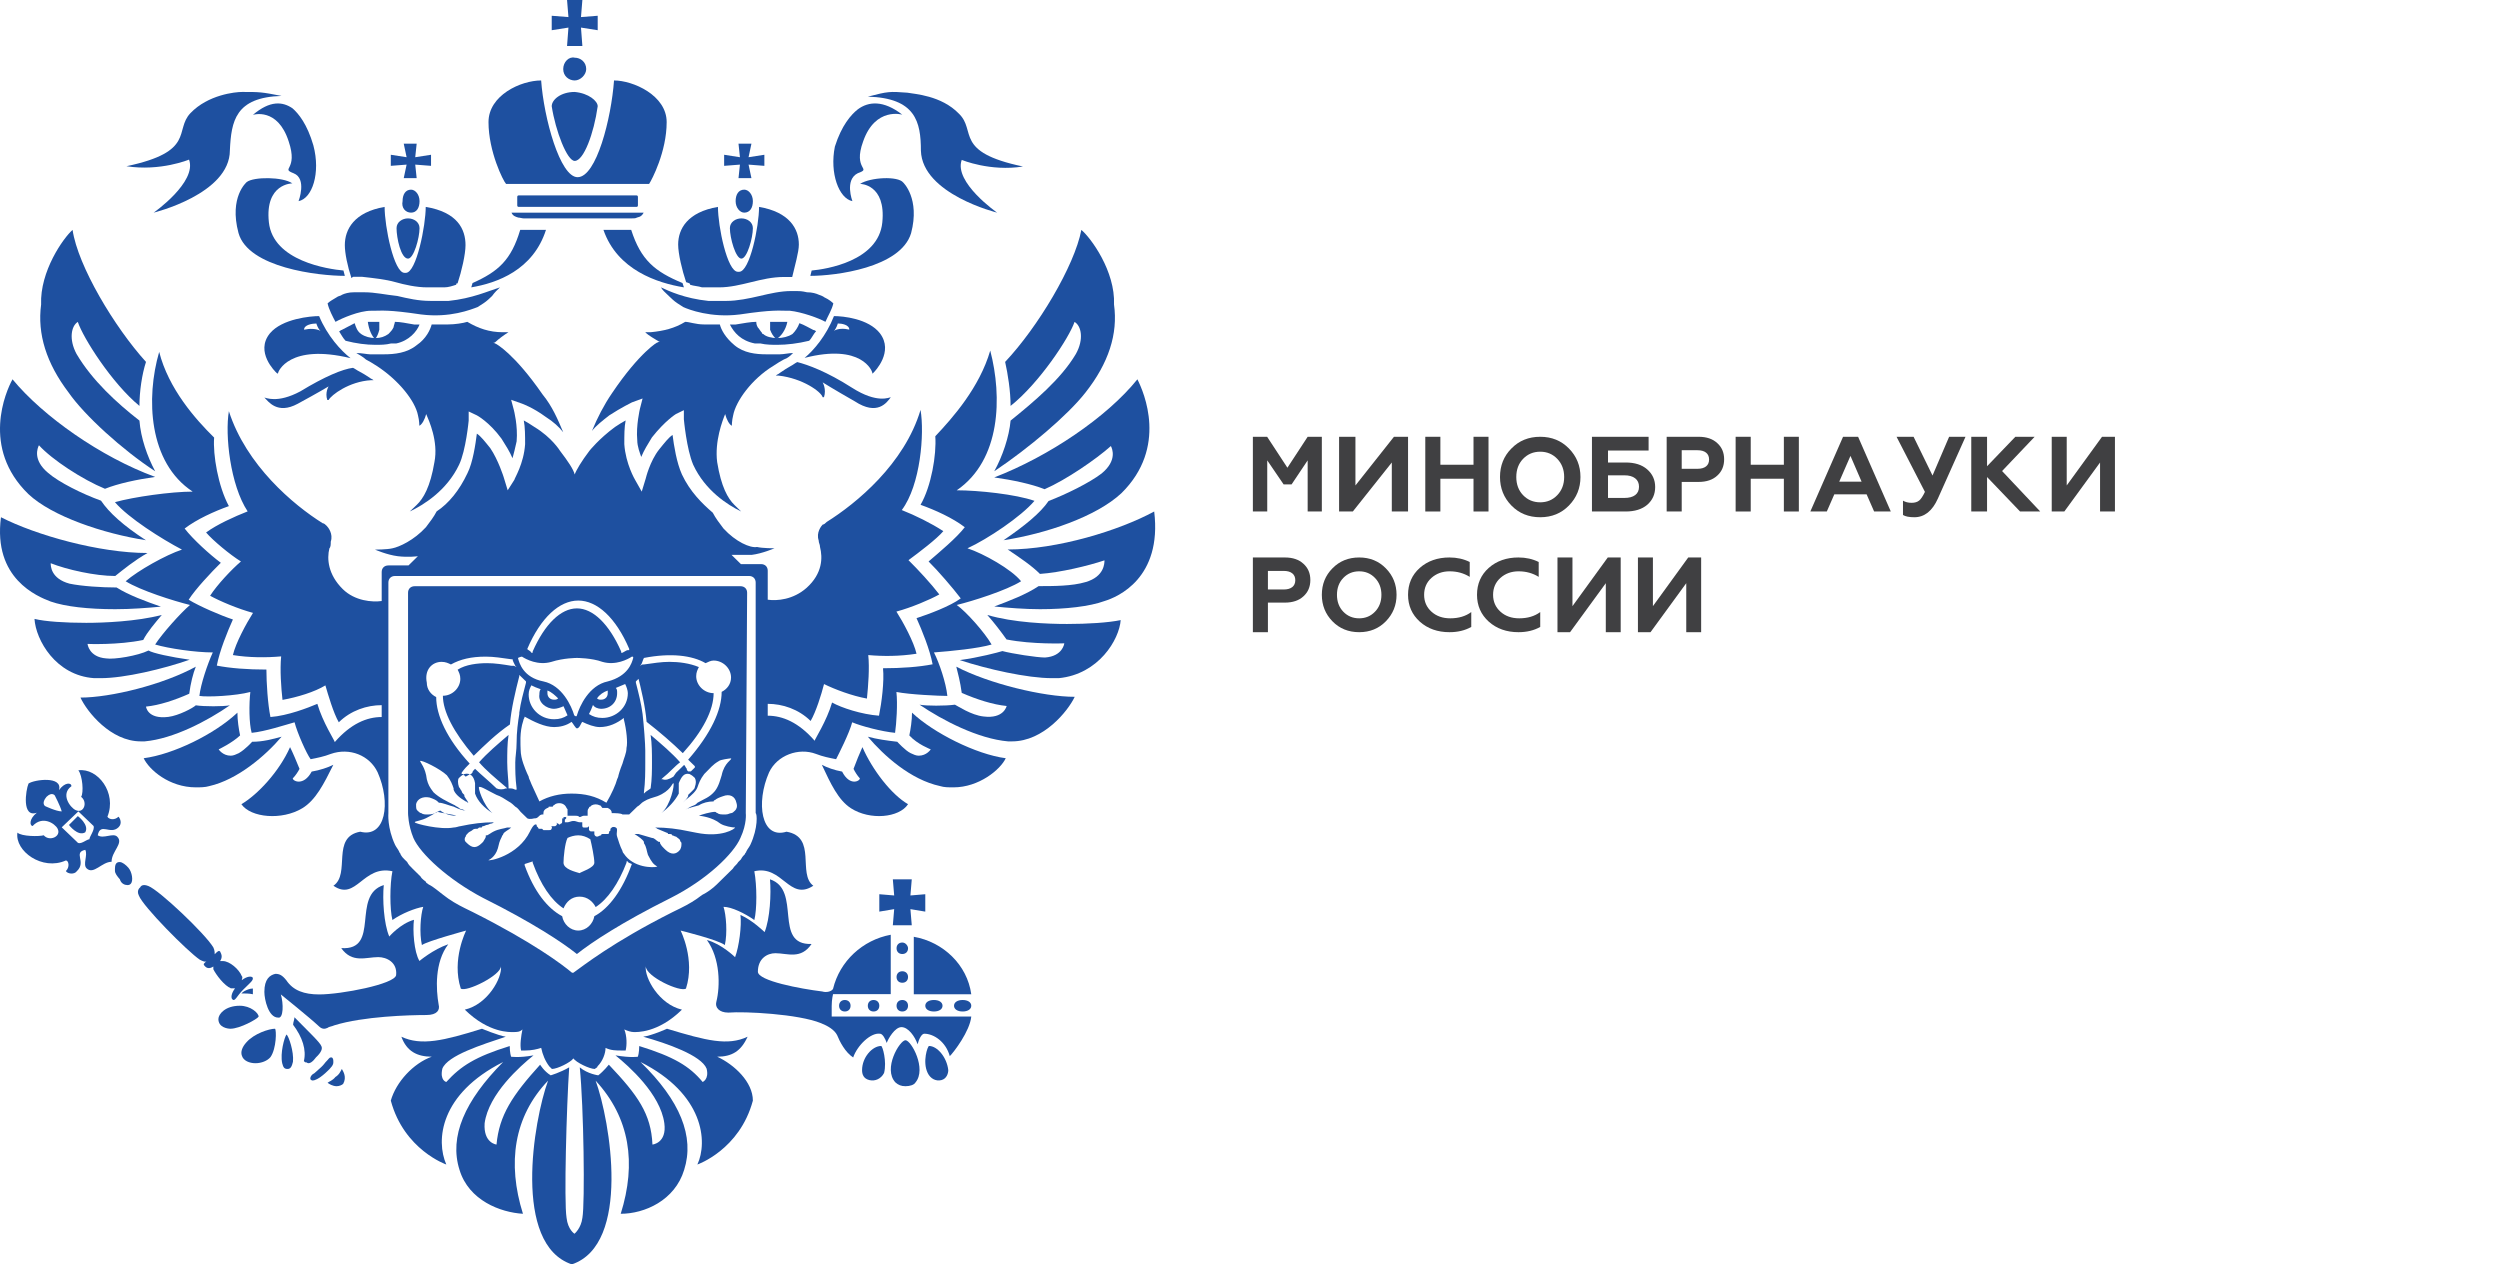 <?xml version="1.0" encoding="UTF-8"?> <svg xmlns="http://www.w3.org/2000/svg" width="435" height="220" viewBox="0 0 435 220" fill="none"><path d="M157 164C156.4 164 156 164.4 156 165C156 165.6 156.4 166 157 166C157.6 166 158 165.6 158 165C158 164.6 157.6 164 157 164Z" fill="#1E50A0"></path><path d="M161 175C161 175.6 161.6 176 162.5 176C163.4 176 164 175.6 164 175C164 174.4 163.4 174 162.5 174C161.6 174 161 174.4 161 175Z" fill="#1E50A0"></path><path d="M157 174C156.4 174 156 174.4 156 175C156 175.6 156.4 176 157 176C157.6 176 158 175.6 158 175C158 174.4 157.6 174 157 174Z" fill="#1E50A0"></path><path d="M166 175C166 175.6 166.6 176 167.5 176C168.4 176 169 175.6 169 175C169 174.4 168.4 174 167.5 174C166.6 174 166 174.4 166 175Z" fill="#1E50A0"></path><path d="M155.353 153L155.588 155.811L153 155.595V158.622L155.588 158.189L155.353 161H158.647L158.412 158.189L161 158.622V155.595L158.412 155.811L158.647 153H155.353Z" fill="#1E50A0"></path><path d="M159 163V173H169C168.302 167.889 164.116 163.889 159 163Z" fill="#1E50A0"></path><path d="M157 169C156.4 169 156 169.4 156 170C156 170.6 156.4 171 157 171C157.6 171 158 170.6 158 170C158 169.4 157.6 169 157 169Z" fill="#1E50A0"></path><path d="M161.655 182C161.417 182 160.461 184.721 161.417 186.7C161.894 187.69 162.85 188.184 163.805 187.937C164.761 187.69 165 186.7 165 186.205C164.761 183.979 163.089 182 161.655 182Z" fill="#1E50A0"></path><path d="M153.318 182C151.786 182 150 183.979 150 186.205C150 186.947 150.255 187.69 151.276 187.937C152.297 188.184 153.318 187.69 153.828 186.7C154.339 184.721 153.573 182 153.318 182Z" fill="#1E50A0"></path><path d="M157.553 181C156.559 181 153.576 185.973 155.813 188.351C156.31 188.784 156.807 189 157.553 189C158.299 189 159.044 188.784 159.293 188.351C161.282 185.973 158.547 181 157.553 181Z" fill="#1E50A0"></path><path d="M144.716 175.044C144.716 173.896 144.949 172.978 144.949 172.978H154.99V162.645C150.086 163.563 146.117 167.237 144.949 172.059C144.716 172.518 143.782 172.748 143.082 172.518C139.345 172.059 131.873 170.682 131.873 169.074C131.873 166.778 133.508 165.859 134.909 165.859C137.01 165.859 139.345 167.007 141.213 164.252C134.442 164.482 139.579 154.837 133.975 153C134.208 155.526 133.975 159.889 133.041 162.185C133.041 162.185 130.939 160.119 128.838 159.2C129.071 161.037 128.604 164.711 127.904 166.548C127.904 166.548 125.569 164.252 123 163.563C125.335 166.778 125.335 171.6 124.635 174.355C124.401 175.274 125.102 176.193 126.736 176.193C129.538 175.963 138.878 176.422 142.848 178.03C144.015 178.489 145.183 179.178 145.65 180.096C146.117 181.244 147.051 183.081 148.452 184C149.152 181.933 151.487 179.637 153.122 179.867C153.589 179.867 154.056 180.785 154.29 181.474C154.523 180.785 155.69 178.719 156.858 178.719C158.026 178.719 159.193 180.326 159.66 181.704C159.894 180.785 160.361 179.867 160.827 179.867C162.462 179.867 164.564 181.244 165.264 183.77C165.965 183.081 168.767 179.408 169 176.882H144.716C144.716 177.111 144.716 176.193 144.716 175.044Z" fill="#1E50A0"></path><path d="M151 175C151 175.6 151.4 176 152 176C152.6 176 153 175.6 153 175C153 174.4 152.6 174 152 174C151.4 174 151 174.4 151 175Z" fill="#1E50A0"></path><path d="M146 175C146 175.6 146.4 176 147 176C147.6 176 148 175.6 148 175C148 174.4 147.6 174 147 174C146.4 174 146 174.4 146 175Z" fill="#1E50A0"></path><path d="M49.851 180C49.477 180.5 48.727 183.25 49.102 185C49.29 185.75 49.477 186 50.039 186C50.601 186 50.788 185.5 50.975 184.75C51.163 183 50.226 180.25 49.851 180Z" fill="#1E50A0"></path><path d="M58.354 187.4C57.902 188 57.226 188.2 57 188.4C57.226 188.6 57.902 189 58.579 189C59.03 189 59.481 188.8 59.707 188.6C60.384 187.4 59.707 186.4 59.481 186C59.256 186.4 59.03 187 58.354 187.4Z" fill="#1E50A0"></path><path d="M54.979 183.985C55.916 183.112 56.15 182.457 55.916 182.021C55.682 181.366 53.575 179.401 51.234 177C51.234 177.437 51 177.873 51 178.31C52.638 180.493 53.341 182.675 52.873 184.64C53.106 184.859 53.106 184.859 53.341 184.859C53.809 185.295 54.511 184.64 54.979 183.985Z" fill="#1E50A0"></path><path d="M58 184.842C58 184.421 58 184.211 57.765 184H57.529C57.294 184 57.059 184.421 56.824 184.632C56.588 184.842 56.353 185.263 55.883 185.684C55.412 186.105 55.176 186.316 54.706 186.737C54.235 186.947 54 187.368 54 187.579C54 187.579 54 187.579 54 187.789C54.235 188 54.235 188 54.471 188C54.706 188 55.412 187.789 56.588 186.737C57.765 185.684 58 185.263 58 184.842Z" fill="#1E50A0"></path><path d="M42.571 172.428C42.571 172.428 42.286 172.571 42 172.857C42.571 172.857 43.429 172.857 44 173C44 172.714 44 172.286 44 172C43.429 172 42.857 172.286 42.571 172.428Z" fill="#1E50A0"></path><path d="M48.865 173.031C48.865 173.031 53.881 177.062 55.552 178.629C56.03 179.077 56.508 179.077 56.985 178.853C57.224 178.629 57.701 178.629 58.179 178.405C63.194 176.838 71.314 176.614 74.179 176.614C76.09 176.614 76.567 175.718 76.328 174.823C75.851 172.136 75.612 167.434 78 164.299C75.373 165.195 72.985 167.21 72.985 167.21C72.03 165.643 71.791 161.836 72.03 160.045C69.642 160.717 67.731 162.956 67.731 162.956C66.776 160.717 66.537 156.463 66.776 154C61.045 155.791 66.298 165.419 59.373 164.971C61.284 167.658 63.672 166.538 65.821 166.538C67.254 166.538 69.164 167.434 68.925 169.673C68.687 171.24 59.373 173.031 55.552 173.031C52.925 173.031 51.015 172.36 49.821 170.569C49.104 169.673 48.627 169.449 47.91 169.449C46.955 169.673 46 170.345 46 172.584C46 173.927 46.716 177.062 48.388 177.062C49.343 177.285 49.343 174.599 48.865 173.031Z" fill="#1E50A0"></path><path d="M40.185 171.975C40.42 171.975 40.656 171.975 40.892 171.975C40.185 172.925 40.185 173.638 40.42 173.875C40.892 174.35 41.127 173.4 42.305 172.213C43.484 171.025 44.191 170.55 43.955 170.075C43.719 169.838 43.012 169.838 42.07 170.55C42.07 170.313 42.305 170.075 42.07 169.838C41.599 168.65 39.949 167.225 38.771 167.225C38.535 167.225 38.535 167.225 38.3 167.225C38.771 166.513 38.535 166.038 38.3 165.563C38.064 165.325 37.828 165.563 37.357 166.038C37.357 165.8 37.357 165.325 37.121 164.85C35.708 162.475 27.696 154.876 25.811 154.163C24.633 153.688 24.398 154.401 24.398 154.401C24.398 154.401 23.691 154.876 24.162 155.826C24.869 157.726 32.645 165.563 34.765 166.988C35.237 167.225 35.708 167.463 35.943 167.225C35.472 167.7 35.237 167.7 35.708 168.175C35.943 168.413 36.414 168.65 37.121 168.175C37.121 168.413 37.121 168.413 37.121 168.65C37.593 169.6 39.006 171.5 40.185 171.975Z" fill="#1E50A0"></path><path d="M45 176.895C45 176.263 43.6 175 41.733 175C39.167 175 38 176.474 38 177.316C38 178.789 39.633 179 40.1 179C41.733 179 44.767 177.316 45 176.895Z" fill="#1E50A0"></path><path d="M42.883 181.357C42.098 182.214 41.837 183.071 42.098 183.714C42.36 184.571 43.406 185 44.453 185C45.5 185 46.547 184.571 47.07 183.928C48.116 182.429 48.116 179.214 47.855 179C46.808 179 44.191 179.857 42.883 181.357Z" fill="#1E50A0"></path><path d="M20.377 145.566C19.655 144.874 17.968 146.028 17.005 145.336C17.487 143.029 19.173 145.336 20.618 143.952C21.341 143.26 20.859 142.337 20.618 142.106C19.896 142.798 18.932 142.568 18.691 142.106C20.377 137.955 17.005 133.572 13.633 134.034C14.355 134.956 14.596 137.955 14.114 138.647C15.319 139.569 14.596 141.645 13.151 140.953C12.187 140.492 10.501 138.185 12.428 136.801C12.428 136.11 11.224 136.11 10.26 137.493C10.983 134.956 5.924 135.648 4.961 136.34C4.479 137.493 3.756 142.337 6.406 141.415C4.961 142.568 5.201 143.721 5.683 143.721C7.369 141.876 9.537 143.26 10.019 144.182C10.742 145.566 8.574 146.489 7.61 145.336C6.888 145.566 3.756 145.566 3.033 144.874C2.552 148.103 7.369 151.563 11.464 149.718C11.946 149.718 12.187 150.871 11.464 151.563C11.706 152.025 12.91 152.255 13.392 151.563C15.078 149.949 12.669 148.334 14.837 147.873C15.319 148.795 14.355 150.41 15.078 151.102C16.282 152.255 17.728 149.949 19.414 149.949C19.414 148.103 21.582 146.72 20.377 145.566ZM7.851 140.261C7.851 140.261 7.129 139.8 8.092 138.647C9.056 137.724 9.537 138.416 9.537 138.416C9.537 138.416 10.501 140.261 10.742 141.184C9.778 141.184 7.851 140.261 7.851 140.261ZM15.56 146.028C15.078 146.028 13.873 147.181 13.392 146.489L10.742 143.952L13.633 141.184L16.282 143.721C16.523 144.413 15.56 145.566 15.56 146.028Z" fill="#1E50A0"></path><path d="M20.855 150C20.641 150 20.427 150 20.214 150.25C20 150.5 20 151 20 151.5C20 152 20.427 152.5 20.855 153C21.068 153.75 21.709 154 22.137 154C22.35 154 22.564 154 22.778 153.75C23.205 153.25 22.991 151.75 22.35 151C21.923 150.5 21.282 150 20.855 150Z" fill="#1E50A0"></path><path d="M13.542 142L12 143.542C12 143.542 13.542 145.598 14.827 144.827C15.598 143.542 13.542 142 13.542 142Z" fill="#1E50A0"></path><path d="M149.618 135.439C149.618 135.912 147.853 136.857 146.529 134.256C145.206 134.02 143.882 133.547 143 133.074C144.544 136.384 145.868 139.222 148.073 140.641C151.382 142.769 156.456 142.296 158 139.931C155.132 138.276 151.824 134.02 150.059 130C149.618 130.946 148.956 132.601 148.515 133.783C148.735 134.256 149.176 134.966 149.618 135.439Z" fill="#1E50A0"></path><path d="M181.763 85.122C185.453 83.528 190.757 79.886 193.294 77.61C193.524 78.065 194.447 80.114 191.679 82.39C189.604 83.984 185.453 86.033 182.455 87.171C181.071 89.22 178.304 91.496 174.614 94C181.994 92.862 190.757 89.902 195.138 85.805C203.21 77.838 199.059 68.276 197.906 66C192.602 72.602 182.455 79.431 173 83.073C176.228 83.528 179.457 84.211 181.763 85.122Z" fill="#1E50A0"></path><path d="M175.842 70.63C180.815 66.685 186.025 58.796 186.972 56.011C188.156 56.707 188.63 59.028 187.209 61.58C184.604 65.989 179.868 69.934 175.842 73.182C175.605 75.967 174.421 79.448 173 82C178.92 78.055 185.788 72.254 188.867 68.309C192.893 63.205 194.551 58.1 193.84 52.995C194.077 47.194 189.814 41.392 188.156 40C186.972 46.265 180.578 56.939 174.894 62.972C175.368 65.061 175.842 68.077 175.842 70.63Z" fill="#1E50A0"></path><path d="M171.786 107C172.983 108.347 174.179 109.918 175.137 111.265C179.684 112.163 185.188 111.939 185.188 111.939C185.188 111.939 184.949 114.184 181.838 114.408C180.401 114.408 176.094 113.735 174.418 113.286C173.701 113.51 170.35 114.408 167 114.857C171.786 116.429 178.726 118 183.034 118C183.513 118 183.752 118 184.231 118C191.171 117.326 194.761 111.265 195 107.898C192.846 108.347 189.256 108.572 185.666 108.572C182.316 108.572 176.333 108.347 171.786 107Z" fill="#1E50A0"></path><path d="M200.831 89C194.75 92.305 183.992 95.611 175.339 95.611C177.443 97.028 179.548 98.444 180.951 99.861C184.459 99.625 189.371 98.444 192.178 97.5C192.178 97.972 192.178 100.333 188.903 101.278C186.564 101.986 183.29 101.986 180.718 101.986C178.613 103.403 175.573 104.583 173 105.528C175.339 105.764 178.379 106 180.951 106C185.395 106 189.605 105.528 192.178 104.583C194.516 103.875 202.234 100.569 200.831 89Z" fill="#1E50A0"></path><path d="M167.342 120.561C169.947 121.702 172.79 122.614 175.158 122.842C175.158 122.842 174.684 125.123 171.132 124.667C169 124.439 166.631 122.842 166.158 122.614C164.5 122.842 161.184 122.842 160 122.614C164.026 125.351 170.184 128.544 175.395 129C175.631 129 175.868 129 176.105 129C181.553 129 185.816 123.754 187 121.246C181.553 121.246 172.079 118.965 166.395 116C166.631 116.912 167.105 118.737 167.342 120.561Z" fill="#1E50A0"></path><path d="M158.223 127.966C159.621 129.509 161.951 130.39 161.951 130.39C161.951 130.39 161.252 131.491 159.854 131.491C159.388 131.491 158.922 131.271 158.456 131.051C157.524 130.61 156.126 129.068 156.126 129.068C154.262 128.847 152.631 128.627 151 128.186C153.796 131.491 158.456 135.678 163.583 136.78C164.281 137 164.981 137 165.912 137C170.34 137 174.068 133.915 175 131.932C169.874 131.271 162.417 127.526 158.689 124C158.689 125.322 158.456 126.864 158.223 127.966Z" fill="#1E50A0"></path><path d="M124.792 183.864C127.321 183.864 128.931 182.938 130.08 180.39C126.631 182.011 122.952 181.085 116.055 179C116.055 179 113.526 180.158 111.916 180.39C116.055 181.548 122.033 183.633 122.952 185.949C123.412 187.802 122.263 188.265 122.263 188.265C119.963 185.486 117.204 183.864 111.226 182.011C111.226 183.169 110.996 183.864 110.996 183.864C110.996 183.864 109.847 184.096 107.088 183.633C109.387 185.486 114.905 190.35 115.595 195.446C116.055 198.921 113.526 199.153 113.526 199.153C113.295 193.825 110.996 190.582 105.938 185.254C105.938 185.254 105.018 186.412 104.098 187.107C104.098 187.107 102.259 186.876 100.88 185.717C101.569 192.667 101.799 209.345 101.339 211.893C101.109 213.746 99.96 214.672 99.96 214.672C99.96 214.672 98.81 213.977 98.58 211.893C98.12 209.113 98.58 192.435 99.04 185.717C97.431 186.644 95.821 187.107 95.821 187.107C94.672 186.412 93.982 185.254 93.982 185.254C89.153 190.582 86.854 194.056 86.394 199.153C86.394 199.153 84.095 198.921 84.325 195.446C85.015 190.35 90.533 185.486 92.832 183.633C90.303 184.096 88.923 183.864 88.923 183.864C88.923 183.864 88.694 183.169 88.694 182.011C82.715 183.864 80.186 185.486 77.657 188.265C77.657 188.265 76.507 188.034 76.967 185.949C77.887 183.633 83.865 181.78 88.004 180.39C86.624 180.158 83.865 179 83.865 179C77.197 181.085 73.288 182.011 69.84 180.39C70.759 182.938 72.599 183.864 75.128 183.864C71.909 185.023 68.92 188.265 68 191.508C70.299 200.079 77.657 202.627 77.657 202.627C75.818 198.458 76.507 190.35 87.544 184.791C80.876 191.508 78.117 197.763 79.956 203.554C81.566 208.881 87.084 210.966 90.993 211.198C88.234 202.395 89.383 194.288 95.361 188.034C92.832 194.983 89.153 216.525 99.5 220C109.847 216.525 106.168 194.983 103.639 188.034C109.617 194.52 110.766 202.395 108.007 211.198C112.146 211.198 117.434 208.881 119.044 203.554C120.883 197.763 118.354 191.508 111.456 184.791C122.492 190.35 123.182 198.689 121.343 202.627C121.343 202.627 128.701 200.079 131 191.508C131 188.265 127.781 185.254 124.792 183.864Z" fill="#1E50A0"></path><path d="M52.588 140.641C54.941 139.222 56.353 136.384 58 133.074C57.059 133.547 55.647 134.02 54.235 134.256C52.823 136.857 50.941 135.912 50.941 135.439C51.412 134.966 51.882 134.256 52.118 133.783C51.647 132.601 50.941 130.946 50.471 130C48.588 134.256 44.824 138.276 42 139.931C43.647 142.296 49.059 142.769 52.588 140.641Z" fill="#1E50A0"></path><path d="M25.391 94C21.484 91.475 18.956 89.18 17.577 87.115C14.36 85.967 10.223 83.901 8.384 82.295C5.627 80 6.546 77.934 6.776 77.475C9.074 80 14.36 83.443 18.267 85.049C20.565 84.131 23.782 83.443 27 82.984C17.577 79.541 7.465 72.426 2.179 66C1.03 68.066 -3.337 77.934 4.937 85.967C9.074 89.869 18.037 92.852 25.391 94Z" fill="#1E50A0"></path><path d="M27 82C25.631 79.448 24.491 76.199 24.263 73.182C20.385 70.166 16.05 66.221 13.313 61.58C11.944 59.028 12.401 56.707 13.541 56.011C14.454 58.796 19.472 66.685 24.263 70.63C24.263 68.077 24.719 65.061 25.403 62.972C19.928 56.939 13.541 46.265 12.629 40C11.032 41.392 6.926 47.194 7.154 52.995C6.47 58.1 8.066 63.205 11.944 68.309C14.682 72.254 21.297 78.287 27 82Z" fill="#1E50A0"></path><path d="M24.923 111.354C25.615 109.979 27 108.375 28.154 107C23.769 108.146 18 108.375 15 108.375C11.308 108.375 7.846 108.146 6 107.688C6.231 111.354 9.692 117.542 16.385 118C16.846 118 17.077 118 17.538 118C21.692 118 28.385 116.396 33 114.792C29.769 114.334 26.538 113.646 25.846 113.188C24 114.104 19.846 114.792 18.462 114.562C15.461 114.333 15.231 112.042 15.231 112.042C15.231 112.042 20.538 112.271 24.923 111.354Z" fill="#1E50A0"></path><path d="M8.822 104.667C11.395 105.556 15.371 106 20.048 106C22.855 106 25.661 105.778 28 105.556C25.427 104.667 22.387 103.556 20.282 102.222C17.71 102.222 14.202 102 12.097 101.556C8.822 100.667 8.822 98.445 8.822 98C11.629 99.111 16.54 100.222 20.048 100.222C21.452 99.111 23.323 97.556 25.661 96.222C17.242 96.222 6.25 93.111 0.169 90C-1.234 100.667 6.484 103.778 8.822 104.667Z" fill="#1E50A0"></path><path d="M24.491 129C24.719 129 24.947 129 25.175 129C30.193 128.552 36.123 125.414 40 122.724C38.86 122.948 35.439 122.948 34.07 122.724C33.614 123.172 31.105 124.517 29.281 124.741C25.632 125.19 25.404 122.948 25.404 122.948C27.684 122.724 30.421 121.828 32.93 120.707C33.158 118.914 33.614 117.121 34.07 116C28.369 119.138 19.246 121.379 14 121.379C15.14 123.845 19.246 129 24.491 129Z" fill="#1E50A0"></path><path d="M34.087 137C34.786 137 35.718 137 36.417 136.78C41.311 135.678 46.204 131.491 49 128.186C47.369 128.627 45.738 129.068 43.874 129.068C43.874 129.068 42.709 130.39 41.544 131.051C41.078 131.271 40.612 131.491 40.146 131.491C38.748 131.491 38.048 130.39 38.048 130.39C38.048 130.39 40.378 129.288 41.777 127.966C41.544 126.864 41.311 125.322 41.311 124C37.349 127.746 30.126 131.271 25 131.932C25.932 133.915 29.427 137 34.087 137Z" fill="#1E50A0"></path><path d="M98 12.019C98 13.257 99 14 100 14C101 14 102 13.009 102 12.019C102 10.781 101 10.038 100 10.038C99 9.791 98 10.781 98 12.019Z" fill="#1E50A0"></path><path d="M98.667 8H101.333L101.091 4.8L104 5.257V2.743L101.091 2.971L101.333 0H98.667L98.909 2.971L96 2.743V5.257L98.909 4.8L98.667 8Z" fill="#1E50A0"></path><path d="M90.174 37.857C90.408 37.857 90.878 38 91.112 38H109.888C110.357 38 110.592 38 110.826 37.857C111.531 37.714 111.765 37.428 112 37H89C89.235 37.571 89.704 37.714 90.174 37.857Z" fill="#1E50A0"></path><path d="M110.764 36C111 36 111 35.75 111 35.75V34.25C111 34 110.764 34 110.764 34H90.236C90 34 90 34.25 90 34.25V35.75C90 36 90.236 36 90.236 36H110.764Z" fill="#1E50A0"></path><path d="M112.947 32C113.417 31.299 116 26.39 116 21.247C116 16.571 110.129 14 106.841 14C106.371 20.546 103.788 30.831 100.5 30.831C97.447 30.831 94.629 20.546 94.159 14C90.636 14 85 16.571 85 21.247C85 26.39 87.583 31.532 88.053 32H112.947Z" fill="#1E50A0"></path><path d="M100 28C101.556 28 103.333 23.245 104 18.491C104 17.585 102.444 16.226 100 16C97.556 16 96 17.358 96 18.491C96.667 22.792 98.667 28 100 28Z" fill="#1E50A0"></path><path d="M130 103.135C130 102.454 129.534 102 128.834 102H72.166C71.466 102 71 102.454 71 103.135V141.49C71 141.49 71 143.532 71.933 145.802C73.099 148.525 77.996 153.064 84.059 156.241C92.688 160.553 97.818 163.958 100.383 166C102.949 163.958 108.079 160.553 116.708 156.241C123.004 153.064 127.668 148.525 128.834 145.802C130 143.305 129.767 141.49 129.767 141.49L130 103.135ZM110.877 116.979V117.206C111.577 119.929 112.277 122.879 112.51 125.603C114.842 127.419 116.941 129.234 118.806 131.05C122.304 127.192 124.17 123.56 124.17 120.61C122.537 120.61 121.138 119.248 121.138 117.66C121.138 116.979 121.371 116.525 121.605 116.071C119.972 115.39 118.107 115.163 116.474 115.163C115.075 115.163 113.676 115.39 112.044 115.617H111.81L111.344 115.844L111.577 115.617C111.81 115.163 111.81 114.936 112.044 114.482C116.707 113.575 120.439 114.029 122.771 115.39C123.237 115.163 123.704 114.936 124.17 114.936C125.802 114.936 127.201 116.298 127.201 117.887C127.201 119.021 126.502 119.929 125.569 120.383C125.569 123.56 123.704 127.646 119.739 132.184C119.972 132.411 120.206 132.638 120.439 132.865C120.672 133.092 120.672 133.092 120.905 133.319V133.546C120.672 133.773 120.439 134 120.206 134.227H119.972C119.972 134.227 119.972 134.227 119.739 134.227C119.506 134 119.506 134 119.506 133.773C119.273 133.546 119.273 133.319 119.039 133.092C118.573 133.546 118.107 134 117.64 134.454L117.174 135.135C116.474 135.589 115.775 135.816 115.308 135.589H115.075L115.308 135.362C116.474 134.454 117.407 133.319 118.34 132.638C116.941 131.05 115.075 129.461 113.209 127.873C113.443 129.461 113.443 131.05 113.443 132.638C113.443 134 113.443 135.589 113.209 137.177C112.976 137.404 112.51 137.631 112.277 137.858L112.044 138.085V137.858C112.277 136.043 112.277 134.227 112.277 132.638C112.277 132.185 112.277 131.504 112.277 131.05V130.596C112.277 129.461 112.044 126.284 111.81 124.241C111.577 122.425 111.111 120.61 110.644 118.794V118.567C110.877 118.34 111.111 118.113 111.344 117.887L110.877 116.979ZM91.755 112.894C94.087 107.447 97.352 104.496 100.617 104.496C103.881 104.496 107.146 107.447 109.478 112.894V113.121H109.245C109.012 113.121 108.779 113.348 108.312 113.575H108.079V113.348C105.98 108.582 103.182 105.858 100.383 105.858C97.585 105.858 94.787 108.582 92.688 113.348V113.575H92.455C92.221 113.121 91.755 113.121 91.755 112.894ZM90.822 114.255C91.522 114.709 93.621 115.844 95.953 115.163C98.052 114.482 100.383 114.482 100.383 114.482C100.383 114.482 102.949 114.482 104.814 115.163C107.146 115.844 109.245 114.709 109.945 114.255C110.178 114.255 110.178 114.255 110.178 114.482C109.945 115.39 109.245 117.66 105.747 118.567C102.482 119.248 100.85 122.879 100.383 124.468C100.383 124.695 100.15 124.695 99.917 124.468C99.451 122.879 97.818 119.248 94.553 118.567C91.055 117.887 90.356 115.39 90.123 114.482C90.589 114.255 90.822 114.255 90.822 114.255ZM96.419 123.333C96.885 123.333 97.585 123.106 98.052 122.879C98.284 123.333 98.518 124.014 98.751 124.468C98.052 124.922 97.352 125.149 96.419 125.149C93.854 125.149 91.988 123.106 91.988 120.837C91.988 120.156 92.221 119.702 92.455 119.248C92.921 119.475 93.387 119.702 94.087 119.929C93.854 120.156 93.854 120.61 93.854 120.837C93.621 122.199 95.02 123.333 96.419 123.333ZM95.253 120.61C95.253 120.383 95.253 120.383 95.253 120.156C95.953 120.383 96.652 121.064 97.118 121.518C96.885 121.745 96.652 121.745 96.419 121.745C95.719 121.745 95.253 121.291 95.253 120.61ZM96.419 126.511C97.352 126.511 98.518 126.284 99.451 125.603C99.684 125.83 100.15 126.738 100.383 126.738C100.85 126.738 101.083 125.83 101.316 125.603C102.249 126.057 103.415 126.511 104.348 126.511C105.98 126.511 107.38 125.83 108.545 124.922C108.545 124.922 108.545 124.922 108.545 125.149C109.012 126.965 109.245 129.234 109.012 130.142C109.012 131.05 108.545 131.958 108.312 132.865C107.846 134 107.613 134.908 107.613 134.908C107.613 134.908 107.613 135.135 107.38 135.589C107.146 136.496 106.446 138.085 105.514 139.674C103.648 138.539 101.782 138.085 99.451 138.085C97.352 138.085 95.486 138.539 93.854 139.447C93.154 137.858 92.455 136.496 92.221 135.816C91.988 135.362 91.988 135.135 91.988 135.135C91.988 135.135 91.522 134.227 91.055 132.865C90.822 132.184 90.589 131.277 90.589 130.369C90.589 129.688 90.356 127.419 91.055 125.376C91.055 125.149 91.289 124.922 91.289 124.695C92.921 125.603 94.787 126.511 96.419 126.511ZM104.581 123.333C106.213 123.333 107.38 122.199 107.38 120.61C107.38 120.156 107.38 119.929 107.146 119.702C107.613 119.475 108.312 119.248 108.779 119.021C109.012 119.475 109.245 120.156 109.245 120.61C109.245 123.106 107.146 124.922 104.814 124.922C103.881 124.922 103.182 124.695 102.482 124.241C102.716 123.787 102.949 123.333 103.182 122.652C103.415 123.106 104.115 123.333 104.581 123.333ZM103.881 121.518C104.348 120.837 105.047 120.383 105.747 120.156C105.747 120.383 105.747 120.383 105.747 120.61C105.747 121.291 105.281 121.745 104.581 121.745C104.348 121.745 104.115 121.745 103.881 121.518ZM76.83 115.163C77.529 115.163 77.996 115.39 78.463 115.617C80.095 114.709 81.96 114.255 84.526 114.255C85.925 114.255 87.324 114.482 88.956 114.709H89.19C89.19 114.936 89.423 115.39 89.656 115.844L89.889 116.071L89.423 115.844C89.19 115.844 89.19 115.844 88.956 115.844C87.557 115.617 86.158 115.39 84.759 115.39C83.127 115.39 81.028 115.617 79.628 116.525C79.862 116.979 80.095 117.433 80.095 118.113C80.095 119.702 78.696 121.064 77.063 121.064C77.063 123.787 78.929 127.419 82.427 131.504C84.292 129.688 86.391 127.646 88.723 126.057C88.956 123.333 89.656 120.383 90.356 117.66V117.433L90.589 117.66C90.822 117.887 91.055 118.113 91.289 118.34C91.289 118.34 91.289 118.34 91.522 118.567V118.794C91.055 120.61 90.589 122.199 90.356 124.014V124.241C90.123 125.603 89.889 127.419 89.889 129.234C89.889 130.596 89.656 131.731 89.656 132.638C89.656 134 89.656 135.362 89.889 137.177V137.404H89.656C89.19 137.177 88.956 137.177 88.723 137.177H88.49V136.95C88.49 135.816 88.257 134.227 88.257 132.638C88.257 131.05 88.257 129.461 88.49 127.873C86.625 129.461 84.759 131.05 83.36 132.638C84.526 134 86.158 135.362 88.024 136.95L88.257 137.177H88.024C87.557 137.404 86.858 137.404 86.391 137.177C84.992 135.816 83.826 134.908 82.66 133.773C82.427 134 82.194 134.227 82.194 134.454L81.96 134.681C81.727 134.681 81.494 134.908 81.028 135.135L80.794 134.908C80.794 134.908 80.561 134.908 80.561 134.681H80.328V134.454C80.794 133.773 81.261 133.319 81.727 132.865C77.763 128.553 75.897 124.468 75.897 121.291C74.964 120.837 74.265 119.929 74.265 118.794C73.799 116.525 75.198 115.163 76.83 115.163ZM109.945 150.34C108.312 154.88 105.98 158.057 103.415 159.419C103.182 160.78 102.016 161.915 100.617 161.915C99.217 161.915 98.052 160.78 97.818 159.419C95.253 158.057 92.921 155.107 91.289 150.567V150.34L92.688 149.887V150.113C94.087 153.972 95.953 156.695 98.052 158.057C98.518 156.922 99.451 156.014 100.85 156.014C102.249 156.014 103.182 156.922 103.648 157.83C105.747 156.468 107.613 153.745 109.012 150.113V149.887H109.245C109.245 150.113 109.478 150.113 109.945 150.34ZM98.052 150.113C98.052 149.206 98.284 146.709 98.751 145.802C99.217 145.575 99.917 145.348 100.617 145.348C101.316 145.348 102.016 145.575 102.716 146.029C102.949 146.936 103.415 149.206 103.415 150.113C103.415 151.021 101.083 151.702 100.85 151.929C100.15 151.702 98.052 151.248 98.052 150.113ZM127.901 141.036C127.668 141.263 127.435 141.49 127.201 141.49C126.968 141.49 126.735 141.716 126.269 141.716H126.035C125.569 141.716 125.103 141.716 124.87 141.49C124.636 141.49 124.636 141.263 124.403 141.263C123.704 141.263 122.071 141.716 121.605 141.943C121.838 141.943 123.937 142.17 125.336 143.305C126.035 143.759 127.435 143.986 127.901 143.986C127.901 144.213 125.569 145.802 121.138 144.894L119.972 144.667C117.873 144.213 116.008 143.986 113.909 143.986C114.142 143.986 114.375 144.213 114.375 144.213C114.842 144.44 115.542 144.667 116.008 144.894C116.008 144.894 116.241 144.894 116.241 145.121H116.474C116.708 145.121 116.941 145.121 116.941 145.348C117.174 145.348 117.407 145.575 117.64 145.575C117.873 145.802 118.34 146.029 118.34 146.256C118.34 146.482 118.573 146.482 118.573 146.709C118.573 147.163 118.573 147.39 118.34 147.844C117.64 148.752 116.707 148.752 115.775 147.844L115.542 147.617C115.308 147.39 115.075 147.163 114.842 146.709V146.482C114.842 146.482 114.842 146.482 114.609 146.482C114.142 146.256 113.909 145.802 113.443 145.802C112.743 145.575 111.81 145.348 111.111 145.121C110.877 145.121 110.644 145.121 110.411 145.121C111.111 145.575 111.81 146.029 112.044 146.482C112.044 146.482 112.044 146.482 112.044 146.709C112.51 147.39 112.51 148.071 112.743 148.752C113.443 150.113 113.676 150.34 114.375 150.794C113.676 151.021 110.178 151.021 108.545 148.525C108.545 148.525 108.312 148.298 108.312 148.071C107.846 147.163 107.613 146.256 107.38 145.575C107.146 144.894 107.613 144.213 107.146 143.986C106.68 143.759 106.446 143.986 106.446 143.986C106.213 144.213 106.213 144.213 106.213 144.213V144.44C106.213 144.667 105.98 144.667 105.98 144.667V144.894C105.98 144.894 105.98 145.121 105.747 145.121C105.747 145.121 105.747 145.121 105.514 145.121C105.281 145.121 105.281 145.121 105.047 145.121C105.047 145.121 105.047 145.121 104.814 145.121C104.814 145.121 104.581 145.121 104.581 145.348C104.348 145.348 104.115 145.575 103.881 145.575C103.648 145.575 103.415 145.348 103.415 145.121C103.415 144.894 103.415 144.894 103.415 144.667C103.182 144.667 103.182 144.667 102.949 144.667C102.716 144.667 102.716 144.667 102.482 144.44C102.482 144.213 102.482 143.986 102.482 143.986C102.482 143.759 102.482 143.759 102.482 143.759C102.249 143.986 102.249 143.986 102.016 143.986C101.782 143.986 101.782 143.986 101.549 143.986C101.316 143.986 101.316 143.759 101.316 143.532V143.305C101.316 143.305 101.316 143.305 101.316 143.078C101.316 143.078 101.316 143.078 101.083 143.078H100.85C100.617 143.078 100.15 142.851 99.917 142.851C99.917 142.851 99.917 142.851 99.684 142.851C99.451 142.851 98.984 143.078 98.751 143.078H98.284C98.284 143.078 98.284 143.078 98.284 142.851C98.284 142.851 98.284 142.851 98.284 142.624L98.518 142.397C98.518 142.397 98.518 142.397 98.518 142.17C98.284 142.17 98.284 142.17 98.052 142.17V142.397C98.052 142.397 98.052 142.397 97.818 142.397V142.851C97.818 143.078 97.818 143.305 97.585 143.305C97.352 143.532 97.352 143.532 97.118 143.305C97.118 143.305 96.885 143.305 96.885 143.078C96.885 143.078 96.652 143.078 96.652 142.851C96.652 142.851 96.652 143.078 96.885 143.078C96.885 143.305 96.885 143.305 96.885 143.532C96.652 143.759 96.652 143.759 96.419 143.759H95.953C95.953 143.986 96.186 143.986 95.953 144.213C95.953 144.44 95.719 144.44 95.486 144.44C95.253 144.44 95.253 144.44 95.02 144.44C95.02 144.44 95.02 144.44 94.787 144.44H94.553L94.32 144.213C94.32 144.213 94.087 144.213 93.854 144.213C93.854 144.213 93.621 144.213 93.621 143.986L93.387 143.759V143.532C92.921 143.078 92.221 144.667 92.221 144.667C90.123 148.979 84.992 149.887 84.992 149.66C84.992 149.66 86.158 149.206 86.625 147.617C86.858 146.709 86.858 146.482 87.324 145.575C87.324 145.348 87.557 145.348 87.557 145.121C87.791 144.667 88.49 144.44 88.956 143.986C88.723 143.986 88.49 143.986 88.257 143.986C87.557 144.213 86.858 144.213 85.925 144.667C85.459 144.894 85.225 145.121 84.759 145.348C84.759 145.348 84.759 145.348 84.526 145.348V145.575C84.526 145.802 84.292 146.029 84.059 146.482L83.826 146.709C82.893 147.617 82.194 147.617 81.261 146.709L81.028 146.482C80.794 146.256 80.794 145.802 81.028 145.575C81.028 145.348 81.261 145.121 81.494 144.894C81.727 144.667 81.96 144.667 82.194 144.44C82.427 144.213 82.66 144.213 82.893 144.213C83.127 144.213 83.127 144.213 83.36 143.986C83.36 143.986 83.593 143.986 83.826 143.986C83.826 143.986 83.826 143.759 84.059 143.759C84.292 143.759 84.526 143.532 84.759 143.532C84.992 143.532 85.225 143.305 85.459 143.305C85.459 143.305 85.692 143.305 85.925 143.078C84.059 143.078 82.194 143.305 80.095 143.759C79.862 143.759 79.395 143.986 78.929 143.986C76.597 144.44 72.166 143.305 72.166 143.078C72.166 142.851 73.332 142.851 74.498 142.17C75.431 141.716 75.897 141.263 76.597 141.036C77.763 141.943 79.162 141.943 79.395 141.943C78.929 141.716 76.83 141.49 76.13 141.263C76.13 141.263 75.897 141.49 75.664 141.49C75.198 141.716 74.731 141.716 74.265 141.716C74.032 141.716 73.565 141.716 73.332 141.49C73.099 141.49 72.866 141.263 72.632 141.036C72.399 140.809 72.399 140.582 72.399 139.901C72.632 138.993 73.565 138.539 74.731 138.766C75.431 138.993 75.897 139.22 76.13 139.447L76.364 139.674C77.063 139.674 77.996 140.128 78.929 140.355C79.862 140.809 80.561 141.036 81.028 141.036C80.794 141.036 80.561 140.809 80.328 140.809C80.095 140.809 79.862 140.582 79.862 140.582C79.628 140.355 79.395 140.355 79.162 140.128C77.763 139.447 76.364 138.766 75.431 137.858C74.731 136.95 74.498 136.496 74.265 135.589C74.032 133.546 73.099 132.638 73.099 132.411C73.332 132.184 76.597 133.773 77.763 134.908C78.463 135.816 78.696 136.496 78.929 137.177V137.404C79.162 138.085 79.862 138.766 81.028 139.447C81.261 139.447 81.261 139.674 81.494 139.674C81.261 139.22 81.028 138.993 80.794 138.539V138.312L80.561 138.085C80.561 138.085 80.328 137.858 80.328 137.631C80.095 137.404 80.095 137.177 79.862 136.95C79.628 136.269 79.628 135.589 79.862 135.362C80.095 135.135 80.328 134.908 80.794 134.681C81.727 134.454 82.427 134.908 82.66 136.269C82.66 136.496 82.66 136.723 82.66 136.95C82.66 137.177 82.66 137.404 82.66 137.631V137.858C82.66 137.858 82.66 137.858 82.66 138.085C83.127 139.447 84.292 140.582 85.692 141.49C84.059 140.128 83.127 136.95 83.36 136.95C83.593 136.723 84.992 137.631 86.391 138.312C87.091 138.539 87.791 138.993 88.49 139.447C88.956 139.674 89.423 140.128 89.656 140.355C90.123 140.582 90.356 141.036 90.589 141.263C90.822 141.49 91.055 141.716 91.289 141.943C91.522 142.17 91.522 142.17 91.755 142.397C92.221 142.624 92.921 142.397 92.921 142.397C93.154 142.397 93.387 142.397 93.621 142.17C93.621 142.17 93.621 142.17 93.854 141.943C94.087 141.716 94.32 141.716 94.553 141.716V141.49C94.553 141.036 94.787 140.809 95.253 140.582C95.253 140.582 95.486 140.582 95.486 140.355H96.186C96.186 140.128 96.419 140.128 96.652 139.901C97.119 139.674 97.818 139.674 98.284 140.128C98.518 140.355 98.518 140.582 98.751 140.809V141.036C98.751 141.263 98.751 141.263 98.751 141.49C98.751 141.716 98.751 141.716 98.751 141.943C98.984 141.943 99.451 141.943 99.684 141.943C99.917 141.943 99.917 141.943 100.15 141.943C100.383 141.943 100.617 141.943 100.85 142.17C101.083 142.17 101.316 141.943 101.549 141.943C101.782 141.943 101.782 141.943 102.016 141.943H102.249C102.249 141.716 102.249 141.49 102.249 141.263C102.249 141.036 102.249 140.809 102.482 140.582C102.482 140.582 102.482 140.355 102.716 140.355L102.949 140.128C103.415 139.901 103.881 139.901 104.348 140.128C104.581 140.128 104.581 140.355 104.814 140.582C105.047 140.582 105.047 140.582 105.281 140.582H105.747C106.213 140.809 106.446 141.036 106.446 141.49C106.446 141.49 106.446 141.49 106.68 141.49H106.913C106.913 141.49 108.079 141.489 108.312 141.716H109.478C109.711 141.489 109.711 141.49 109.945 141.263C110.178 141.036 110.644 140.582 110.877 140.355C111.344 140.128 111.577 139.674 112.044 139.447C112.743 138.993 113.676 138.766 114.375 138.539C116.708 137.631 116.941 136.269 117.174 136.269C117.407 136.496 116.708 140.128 115.075 141.49C116.241 140.582 117.407 139.447 118.107 138.085C118.107 138.085 118.107 138.085 118.107 137.858V137.631C118.107 137.404 118.107 137.177 118.107 136.95C118.107 136.723 118.107 136.496 118.107 136.269C118.573 135.135 119.039 134.454 119.972 134.681C120.439 134.908 120.672 135.135 120.905 135.362C121.138 135.816 121.138 136.269 120.905 136.95C120.905 137.177 120.672 137.404 120.439 137.631C120.206 137.858 120.206 137.858 119.972 138.085L119.739 138.312V138.539C119.506 138.993 119.273 139.22 118.806 139.674C119.039 139.447 119.039 139.447 119.272 139.22C120.439 138.312 121.138 137.631 121.371 136.95C121.605 136.269 121.838 135.589 122.537 134.681C123.704 133.546 123.937 133.092 125.103 132.411C125.336 132.184 126.968 131.958 127.201 131.958C127.435 132.185 126.035 132.638 125.569 134.908C125.336 135.589 125.103 136.723 124.403 137.631C123.47 138.766 122.537 138.993 121.371 139.674L121.138 139.901C120.905 140.128 120.672 140.128 120.206 140.355C119.739 140.582 119.506 140.809 119.272 140.809C119.972 140.582 120.672 140.355 121.605 140.128C122.304 139.674 123.237 139.447 124.17 139.447C124.17 139.447 124.17 139.22 124.403 139.22C124.636 138.993 125.103 138.766 125.802 138.539C126.968 138.085 127.901 138.539 128.134 139.674C128.368 140.355 128.134 140.809 127.901 141.036Z" fill="#1E50A0"></path><path d="M168.338 95.404C171.837 93.798 177.668 89.899 180 87.147C176.735 86 170.204 85.312 166.472 85.312C174.169 80.037 174.402 69.028 172.303 61C170.437 67.422 165.773 72.697 162.741 75.908C162.974 79.119 162.041 84.624 160.175 87.835C162.741 88.752 165.773 90.128 167.872 91.734C166.472 93.569 163.44 96.092 161.574 97.697C163.207 99.303 165.773 102.284 167.172 104.119C165.306 105.496 161.574 106.872 159.475 107.56C160.408 109.624 161.807 113.064 162.274 115.587C159.942 116.046 156.91 116.275 153.644 116.275C153.878 118.569 153.411 122.239 152.945 124.532C149.912 124.303 146.414 123.156 144.781 122.239C143.848 125.45 141.749 128.661 141.749 128.89C138.951 125.679 136.152 124.532 133.586 124.532V122.468C136.152 122.468 138.951 123.385 141.05 125.45C141.983 123.844 142.915 120.862 143.382 119.028C145.248 119.945 148.28 121.092 150.846 121.551C151.079 119.257 151.312 116.275 151.079 113.982C153.644 114.211 156.443 114.211 159.475 113.752C159.009 111.688 157.143 108.248 155.977 106.413C158.542 105.725 161.807 104.349 163.44 103.431C162.041 101.596 159.708 99.073 158.076 97.468C159.942 96.092 162.974 93.798 164.14 92.422C162.041 91.046 159.242 89.67 156.91 88.752C160.175 84.394 160.875 75.45 160.175 71.321C157.376 80.725 148.98 87.605 143.848 90.817C143.615 91.046 143.382 91.275 143.149 91.275C142.915 91.505 141.983 92.651 142.449 94.028C142.449 94.486 142.682 94.716 142.682 95.174C143.149 97.009 143.149 99.762 140.35 102.284C138.017 104.349 135.219 104.578 133.586 104.349V99.303C133.586 98.615 133.12 98.156 132.42 98.156H128.921L127.289 96.55C127.289 96.55 128.921 96.55 130.787 96.55C132.653 96.321 134.752 95.404 134.752 95.404C134.752 95.404 132.653 95.404 131.72 95.174C130.554 95.404 127.988 94.257 125.889 91.963C125.189 91.046 124.49 90.128 124.023 89.211C122.157 87.605 120.058 85.541 118.659 82.56C117.726 80.496 117.26 77.514 117.026 75.679C116.327 76.138 115.627 77.055 114.694 78.202C113.061 80.266 112.361 83.248 112.361 83.248L111.662 85.541L110.496 83.477C110.496 83.477 108.863 80.725 108.63 77.284C108.63 75.679 108.63 74.303 108.863 73.156C108.397 73.385 107.697 73.844 106.997 74.303C104.198 76.367 102.566 78.431 102.566 78.431C101.166 80.266 100.233 81.871 100 82.56C99.767 81.642 98.834 80.266 97.434 78.431C97.434 78.431 96.035 76.138 93.003 74.303C92.303 73.844 91.603 73.385 91.137 73.156C91.37 74.303 91.37 75.908 91.37 77.284C91.137 80.725 89.505 83.248 89.505 83.477L88.338 85.312L87.638 83.018C87.638 83.018 86.706 80.037 85.306 77.973C84.373 76.826 83.674 75.908 82.974 75.45C82.741 77.284 82.274 80.496 81.341 82.33C79.942 85.312 78.076 87.605 75.977 88.982C75.51 89.899 74.811 90.817 74.111 91.734C72.011 94.028 69.446 95.174 68.28 95.404C67.347 95.633 65.248 95.633 65.248 95.633C65.248 95.633 67.347 96.55 69.213 96.78C71.079 97.009 72.711 96.78 72.711 96.78L71.079 98.385H67.58C66.88 98.385 66.414 98.844 66.414 99.532V104.578C64.781 104.807 61.749 104.578 59.65 102.514C57.084 99.991 56.851 97.239 57.318 95.404C57.551 95.174 57.551 94.716 57.551 94.257C58.017 92.881 57.084 91.734 56.851 91.505C56.618 91.275 56.385 91.046 56.152 91.046C51.02 87.835 42.857 80.954 39.825 71.55C39.125 75.679 40.058 84.394 43.09 88.982C40.758 89.899 37.726 91.275 35.86 92.651C37.026 94.028 40.058 96.55 41.924 97.697C40.292 99.073 37.726 101.826 36.56 103.66C38.192 104.578 41.458 105.954 44.023 106.642C42.857 108.477 40.991 111.917 40.525 113.982C43.324 114.44 46.356 114.44 48.921 114.211C48.688 116.505 48.921 119.716 49.155 121.78C51.72 121.321 54.752 120.404 56.618 119.257C57.084 120.862 58.018 124.073 58.95 125.679C61.05 123.615 63.848 122.697 66.414 122.697V124.762C63.848 124.762 61.05 125.908 58.251 129.119C58.251 128.89 56.152 125.679 55.219 122.468C53.586 123.156 50.087 124.532 47.056 124.762C46.589 122.468 46.356 118.798 46.356 116.505C43.09 116.505 40.058 116.275 37.726 115.817C38.192 113.294 39.592 109.853 40.525 107.789C38.425 107.101 34.694 105.496 32.828 104.349C33.994 102.514 36.793 99.532 38.425 97.927C36.56 96.55 33.528 93.798 32.128 91.963C34.227 90.358 37.26 88.982 39.825 88.064C37.959 84.624 37.026 79.119 37.26 76.138C33.994 72.927 29.329 67.651 27.697 61.229C25.364 69.257 25.831 80.496 33.528 85.541C29.796 85.541 23.265 86.459 20 87.376C22.332 90.128 28.163 93.798 31.662 95.633C28.863 96.55 23.965 99.303 21.866 101.138C24.431 102.743 30.262 104.578 33.061 105.266C31.429 106.642 28.163 110.312 26.997 112.147C29.329 112.835 33.994 113.523 37.026 113.523C36.093 115.587 34.927 119.028 34.694 121.092C36.093 121.321 40.991 121.092 43.557 120.404C43.324 122.468 43.324 125.908 43.79 127.514C46.123 127.285 49.621 126.138 51.254 125.679C51.72 127.514 53.353 131.183 54.052 132.101C55.219 131.872 56.385 131.642 57.551 131.183C60.816 130.037 64.315 131.413 65.714 134.394C68.047 139.67 67.114 145.862 62.682 144.716C57.551 145.633 61.05 152.055 58.017 154.119C61.983 156.872 63.149 150.45 68.28 151.596C67.814 153.89 67.814 158.248 68.28 160.083C69.912 158.936 72.245 158.019 73.644 157.789C73.178 159.165 72.945 162.376 73.411 164.44C74.344 163.753 81.108 161.917 81.108 161.917C81.108 161.917 78.542 166.963 80.175 172.009C81.108 172.697 87.172 169.716 87.172 168.11C87.405 170.174 84.84 174.762 80.875 175.679C85.073 179.808 88.805 179.578 89.271 179.578C89.971 179.578 90.437 179.578 90.904 179.119C90.671 180.266 90.437 181.872 90.671 182.789C90.904 182.789 91.137 182.789 91.37 182.789C92.537 182.789 93.469 182.56 94.169 182.33C94.402 183.477 94.869 184.624 95.569 185.542C95.802 185.771 95.802 185.771 96.035 186C96.968 186 99.3 184.853 99.767 184.165C100.233 184.853 102.566 186 103.498 186C103.732 185.771 103.965 185.771 103.965 185.542C104.898 184.624 105.365 183.248 105.365 182.33C106.297 182.789 107.23 182.789 108.163 182.789C108.397 182.789 108.63 182.789 108.863 182.789C109.096 181.872 109.096 180.266 108.63 179.119C109.096 179.349 109.796 179.578 110.262 179.578C110.729 179.578 114.461 179.808 118.659 175.679C114.694 174.762 112.128 170.174 112.361 168.11C112.361 169.945 118.426 172.697 119.359 172.009C120.991 166.963 118.426 161.917 118.426 161.917C118.426 161.917 124.956 163.523 126.123 164.44C126.589 162.376 126.356 159.165 125.889 157.789C127.289 157.789 129.621 158.936 131.254 160.083C131.72 158.248 131.72 154.119 131.254 151.596C136.152 150.45 137.318 156.872 141.516 154.119C138.717 152.055 142.216 145.633 136.851 144.716C132.42 146.092 131.487 139.67 133.819 134.394C135.219 131.413 138.951 130.037 141.983 131.183C143.149 131.642 144.315 131.872 145.481 132.101C145.948 131.183 147.813 127.514 148.28 125.679C149.912 126.367 153.411 127.285 155.743 127.514C155.977 125.908 156.21 122.468 155.977 120.404C158.309 120.862 163.44 121.092 164.84 121.092C164.606 118.798 163.44 115.358 162.507 113.523C165.539 113.294 170.204 112.835 172.537 112.147C171.37 110.083 168.105 106.413 166.472 105.266C169.271 104.578 175.102 102.743 177.668 101.138C176.035 99.073 171.137 96.321 168.338 95.404ZM130.554 147.009C130.321 147.468 130.088 147.697 129.854 148.156C129.854 148.385 129.621 148.385 129.621 148.615C129.388 148.844 129.155 149.074 128.921 149.532C128.688 149.762 128.688 149.762 128.455 149.991C128.221 150.45 127.755 150.679 127.522 151.138C127.289 151.367 127.056 151.596 126.822 151.826C126.589 152.055 126.356 152.285 126.123 152.514C125.889 152.743 125.656 152.973 125.189 153.431C124.956 153.661 124.956 153.661 124.723 153.89C124.023 154.578 123.09 155.266 122.157 155.725C120.991 156.642 119.825 157.33 118.426 158.019C117.959 158.248 117.493 158.477 117.026 158.706C106.531 163.982 101.399 168.11 99.767 169.257H99.534C97.901 167.881 92.77 163.982 82.274 158.706C81.808 158.477 81.341 158.248 80.875 158.019C79.475 157.33 78.309 156.642 77.143 155.725C76.21 155.037 75.51 154.349 74.577 153.89C74.344 153.661 74.111 153.661 74.111 153.431C73.878 153.202 73.411 152.973 73.178 152.514C72.945 152.285 72.711 152.055 72.478 151.826C72.245 151.596 72.011 151.367 71.778 151.138C71.312 150.679 71.079 150.45 70.846 149.991C70.612 149.762 70.612 149.762 70.379 149.532C70.146 149.303 69.912 149.074 69.679 148.615C69.679 148.385 69.446 148.385 69.446 148.156C69.213 147.697 68.98 147.468 68.746 147.009C67.347 144.028 67.58 141.505 67.58 141.505V101.367C67.58 100.679 68.047 100.22 68.746 100.22H130.321C131.02 100.22 131.487 100.679 131.487 101.367V141.505C131.72 141.505 131.953 144.028 130.554 147.009Z" fill="#1E50A0"></path><path d="M129.5 37C130.5 37 131 36.143 131 35C131 33.857 130.25 33 129.5 33C128.5 33 128 33.857 128 35C128 36.143 128.75 37 129.5 37Z" fill="#1E50A0"></path><path d="M129 45C130 45 131 41.394 131 39.697C131 38.636 130 38 129 38C128 38 127 38.636 127 39.697C127 41.394 128 45 129 45Z" fill="#1E50A0"></path><path d="M128.5 31H130.75L130.25 28.643L133 28.857V26.929L130.25 27.357L130.75 25H128.5L128.75 27.357L126 26.929V28.857L128.75 28.643L128.5 31Z" fill="#1E50A0"></path><path d="M120.077 49.548C120.769 49.774 121.462 49.774 122.154 50H122.615C122.846 50 122.846 50 122.846 50H123.308C123.538 50 123.769 50 124 50C124.231 50 124.231 50 124.462 50C124.692 50 124.923 50 125.154 50C127 50 128.846 49.548 130.693 49.097C132.539 48.645 134.385 48.193 136.462 48.193H137.846C138.308 46.161 139 43.903 139 42.548C139 39.839 137.385 36.903 132.077 36C132.077 39.387 130.462 47.29 128.616 47.29H128.385C126.539 47.29 124.923 39.387 124.923 36C119.615 36.903 118 39.839 118 42.548C118 44.129 118.692 47.065 119.385 49.097C120.077 49.322 120.077 49.322 120.077 49.548Z" fill="#1E50A0"></path><path d="M148.319 35C148.319 35 146.911 31.296 149.257 30.138C151.838 29.212 148.319 29.675 150.196 24.581C152.307 18.561 157 19.951 157 19.951C153.715 17.404 151.134 17.635 149.257 19.025C148.084 19.951 146.442 21.803 145.269 25.507C144.33 30.138 145.973 34.537 148.319 35Z" fill="#1E50A0"></path><path d="M160.237 26.22C160.474 33.789 173.5 37 173.5 37C173.5 37 165.921 31.724 167.342 27.825C167.342 27.825 172.316 29.89 178 28.972C165.921 26.449 169.947 22.779 166.868 19.797C163.79 16.586 159.053 16.357 157.868 16.127C154.79 15.898 154.553 15.898 151 16.816C159.289 17.045 160.237 21.174 160.237 26.22Z" fill="#1E50A0"></path><path d="M158.529 40.577C160.122 34.546 157.163 31.762 157.163 31.762C156.252 30.603 151.472 30.835 149.651 31.994C149.651 31.994 154.203 31.994 153.521 38.721C152.838 45.448 143.732 46.84 141.228 47.072L141 48C145.325 48 156.707 46.608 158.529 40.577Z" fill="#1E50A0"></path><path d="M109.828 40H105C107.414 47 114.414 49.25 119 50L118.758 49.25C113.931 47.25 111.517 45.25 109.828 40Z" fill="#1E50A0"></path><path d="M71.524 37C72.508 37 73 36.143 73 35C73 33.857 72.262 33 71.524 33C70.54 33 70.048 33.857 70.048 35C69.802 36.143 70.54 37 71.524 37Z" fill="#1E50A0"></path><path d="M71 45C72 45 73 41.394 73 39.697C73 38.636 72 38 71 38C70 38 69 38.636 69 39.697C69 41.394 69.75 45 71 45Z" fill="#1E50A0"></path><path d="M70.25 31H72.5L72.25 28.643L75 28.857V26.929L72.25 27.357L72.5 25H70.25L70.75 27.357L68 26.929V28.857L70.75 28.643L70.25 31Z" fill="#1E50A0"></path><path d="M61.615 48.164H62.538C62.769 48.164 62.769 48.164 62.769 48.164H63C65.077 48.393 67.154 48.623 68.769 49.082C70.385 49.541 72.462 50 74.308 50C74.539 50 74.769 50 75 50C75.231 50 75.231 50 75.462 50C75.692 50 75.923 50 76.154 50H77.308C78 50 78.692 49.77 79.385 49.541C79.385 49.311 79.385 49.311 79.615 49.311C80.308 47.246 81 44.262 81 42.656C81 39.901 79.615 36.918 74.077 36C74.077 39.213 72.462 47.475 70.616 47.475H70.385C68.539 47.475 66.923 39.443 66.923 36C61.615 36.918 60 39.901 60 42.656C60 44.033 60.462 46.328 61.154 48.393C61.385 48.164 61.385 48.164 61.615 48.164Z" fill="#1E50A0"></path><path d="M44 19.986C44 19.986 48.297 18.6 50.23 24.605C51.949 29.687 48.726 29.225 51.089 30.149C53.453 31.073 51.949 35 51.949 35C54.312 34.538 55.816 30.149 54.527 25.298C53.453 21.602 51.949 19.755 50.875 18.831C49.156 17.676 47.008 17.445 44 19.986Z" fill="#1E50A0"></path><path d="M32.895 27.769C34.316 31.692 26.737 37 26.737 37C26.737 37 40 33.769 40 26.154C40.237 21.077 40.947 16.923 49 16.692C45.447 16 45.211 16 42.132 16C40.947 16 36.211 16.462 33.132 19.692C30.289 22.692 34.079 26.384 22 28.923C27.921 29.846 32.895 27.769 32.895 27.769Z" fill="#1E50A0"></path><path d="M46.784 38.67C46.063 31.906 50.869 31.906 50.869 31.906C49.187 30.74 44.141 30.74 42.939 31.673C42.939 31.673 39.815 34.239 41.497 40.536C43.179 46.6 55.434 48 60 48L59.76 47.067C57.117 46.834 47.505 45.434 46.784 38.67Z" fill="#1E50A0"></path><path d="M95 40H90.517C88.948 45.25 86.707 47.25 82.224 49.25L82 50C86.483 49.25 92.758 47 95 40Z" fill="#1E50A0"></path><path d="M106.477 68.431C105.086 70.466 103.927 72.726 103 74.986C103.695 74.082 104.855 73.178 106.013 72.274C108.099 70.918 109.954 70.014 109.954 70.014L111.808 69.336L111.344 71.144C111.344 71.144 110.649 74.082 110.881 76.568C110.881 77.699 111.344 78.829 111.576 79.507C112.04 78.376 112.735 77.246 113.431 76.116C115.748 73.178 117.603 72.048 117.603 72.048L118.993 71.37V72.952C118.993 72.952 119.457 78.151 120.616 80.863C122.702 85.383 126.642 87.87 128.96 89C128.728 88.774 128.265 88.322 127.801 87.87C126.642 86.74 125.483 84.705 124.788 80.411C124.325 76.794 125.715 73.178 126.179 72.048C126.411 72.952 126.874 73.856 127.338 74.082C127.338 74.082 127.338 73.178 127.569 72.274C128.033 69.788 130.815 65.945 134.523 63.685C135.218 63.233 135.914 62.781 136.377 62.555C137.073 62.328 137.536 61.877 138 61.425C137.305 61.425 136.377 61.651 135.682 61.651H135.45C134.987 61.651 134.291 61.651 133.364 61.651C131.51 61.651 129.424 61.425 127.801 60.068C126.179 58.712 125.483 57.356 125.252 56.452C124.556 56.452 123.629 56.452 122.47 56.452C121.08 56.452 119.92 56 119.225 56C117.371 57.13 115.517 57.582 113.199 57.808C112.967 57.808 112.503 57.808 112.272 57.808C112.967 58.486 113.894 58.938 114.59 59.39C114.59 59.39 114.59 59.39 114.821 59.39L114.358 59.616C114.59 59.39 111.344 61.199 106.477 68.431Z" fill="#1E50A0"></path><path d="M137 56C135.909 56 135.091 56 134 56C134 56.462 134 56.923 134 57.384C134.273 58.077 134.545 58.538 135.091 59C135.909 58.538 136.727 57.384 137 56Z" fill="#1E50A0"></path><path d="M138.588 50.643C138.359 50.643 138.359 50.643 138.588 50.643H138.359C138.359 50.643 138.359 50.643 138.13 50.643C137.901 50.643 137.901 50.643 137.672 50.643C135.84 50.643 134.008 51.071 132.175 51.5C130.344 51.928 128.282 52.357 126.451 52.357C125.992 52.357 125.763 52.357 125.305 52.357C125.076 52.357 124.847 52.357 124.618 52.357C124.389 52.357 124.389 52.357 124.16 52.357C123.931 52.357 123.931 52.357 123.702 52.357C123.702 52.357 123.702 52.357 123.473 52.357C123.473 52.357 123.473 52.357 123.244 52.357C119.122 51.928 116.374 50.643 115 50C115.229 50.429 115.687 50.857 116.374 51.5C116.603 51.714 116.832 51.928 117.061 52.143C117.519 52.571 118.206 53 118.893 53.429C119.809 53.857 123.702 55.357 128.74 54.714C134.466 53.857 135.611 54.071 136.985 54.071H137.443C139.504 54.285 142.481 55.357 143.626 56C144.084 54.928 144.771 53.857 145 52.786C144.771 52.571 144.313 52.143 143.397 51.714C143.168 51.5 142.939 51.5 142.481 51.285C142.023 51.072 141.336 50.857 140.42 50.857C139.504 50.643 139.046 50.643 138.588 50.643Z" fill="#1E50A0"></path><path d="M155 69.118C154.767 69.118 152.674 70.294 148.256 67.47C143.837 64.647 140.581 63.471 138.721 63C138.256 63.235 138.023 63.471 137.558 63.706C137.093 63.941 136.395 64.412 135.697 64.882C135.465 65.118 135.232 65.118 135 65.353C135 65.353 135.232 65.353 135.465 65.353C139.651 65.823 142.907 68.176 143.139 69.118H143.372C143.837 67.706 143.139 66.529 143.139 66.529C143.139 66.529 145 67.706 148.721 69.824C152.674 72.412 154.302 70.059 155 69.118Z" fill="#1E50A0"></path><path d="M132.565 57.882C132.323 57.647 132.081 57.176 131.839 56.941C131.597 56.47 131.597 56.235 131.597 56C130.629 56 129.42 56.235 127.968 56.47C127.726 56.47 127.242 56.47 127 56.47C127.726 57.882 128.936 59.294 131.355 59.765C131.597 59.765 131.597 59.765 131.839 59.765C132.081 59.765 132.081 59.765 132.323 59.765C133.291 60 134.5 60 135.226 60C136.92 60 138.855 59.765 140.79 59.294C141.274 58.824 141.516 58.118 142 57.647C142 57.647 141.758 57.412 141.516 57.412C141.032 57.176 139.823 56.47 139.097 56.235C138.855 56.941 138.371 57.647 137.887 58.118C137.161 58.588 136.194 58.824 135.226 58.824C134.258 58.824 133.29 58.588 132.806 58.118C132.565 58.118 132.565 57.882 132.565 57.882Z" fill="#1E50A0"></path><path d="M145.11 55C143.777 58.423 141.555 60.989 140 62.273C149.998 59.706 151.775 64.626 151.775 64.84C151.775 65.053 151.775 65.053 151.998 64.84C152.22 64.626 155.553 61.203 153.109 57.995C151.109 55.428 146.666 55 145.11 55ZM145.11 57.567C145.555 57.139 145.777 56.284 145.777 56.284C146.443 56.284 147.776 56.498 147.776 57.353C146.888 57.139 145.777 57.139 145.11 57.567Z" fill="#1E50A0"></path><path d="M66 57.384C66 56.923 66 56.462 66 56C65.273 56 64.545 56 64 56C64.182 57.384 64.727 58.538 65.273 59C65.636 58.538 65.818 58.077 66 57.384Z" fill="#1E50A0"></path><path d="M78.069 52.357C77.84 52.357 77.84 52.357 78.069 52.357C77.84 52.357 77.84 52.357 77.84 52.357C77.84 52.357 77.84 52.357 77.611 52.357C77.382 52.357 77.382 52.357 77.153 52.357C76.924 52.357 76.924 52.357 76.695 52.357C76.466 52.357 76.237 52.357 76.008 52.357C75.55 52.357 75.321 52.357 74.863 52.357C72.802 52.357 70.97 51.928 69.137 51.5C67.076 51.286 65.244 50.857 63.412 50.857C63.183 50.857 63.183 50.857 62.954 50.857C62.954 50.857 62.954 50.857 62.725 50.857C62.267 50.857 61.809 50.857 61.58 50.857C60.664 50.857 59.977 51.072 59.519 51.285C59.29 51.5 58.832 51.5 58.603 51.714C57.916 52.143 57.458 52.357 57 52.786C57.229 53.857 57.916 55.143 58.374 56C59.519 55.357 62.496 54.071 64.557 54.071H65.015C66.389 54.071 67.534 53.857 73.26 54.714C78.298 55.357 81.962 53.857 83.107 53.429C83.794 53 84.481 52.571 84.939 52.143C85.168 51.928 85.397 51.714 85.626 51.5C86.084 50.857 86.542 50.429 87 50C84.939 50.643 82.191 51.928 78.069 52.357Z" fill="#1E50A0"></path><path d="M46 69.174C46.671 69.821 48.235 72.192 51.812 70.252C55.388 68.311 57.176 67.234 57.176 67.234C57.176 67.234 56.506 68.311 56.953 69.605C56.953 69.605 56.953 69.605 57.176 69.605C57.623 68.743 60.753 66.371 64.553 66.156C64.776 66.156 64.776 66.156 65 66.156C64.776 65.94 64.553 65.94 64.329 65.725C63.659 65.293 62.988 64.862 62.541 64.647C62.094 64.431 61.87 64.216 61.423 64C59.635 64.216 56.506 65.509 52.259 68.096C48.235 70.252 46.223 69.174 46 69.174Z" fill="#1E50A0"></path><path d="M61.709 56.235C61.258 56.47 59.903 57.176 59.452 57.412C59.226 57.412 59.226 57.647 59 57.647C59.452 58.353 59.677 58.824 60.129 59.294C61.935 59.765 63.742 60 65.323 60C66.226 60 67.129 60 68.032 59.765C68.258 59.765 68.258 59.765 68.484 59.765C68.71 59.765 68.71 59.765 68.935 59.765C71.193 59.294 72.548 57.647 73 56.47C72.774 56.47 72.323 56.47 72.097 56.47C70.742 56.235 69.613 56 68.71 56C68.71 56.235 68.484 56.706 68.484 56.941C68.258 57.412 68.032 57.647 67.806 57.882L67.58 58.118C66.903 58.588 66.226 58.824 65.323 58.824C64.419 58.824 63.516 58.588 62.839 58.118C62.161 57.647 61.935 56.941 61.709 56.235Z" fill="#1E50A0"></path><path d="M46.955 58.014C44.337 61.244 47.907 64.689 48.145 64.904C48.383 65.12 48.383 64.904 48.383 64.904C48.383 64.689 50.288 59.737 61 62.321C59.334 61.029 56.953 58.445 55.525 55C54.096 55 49.097 55.431 46.955 58.014ZM55.763 57.584C55.049 57.153 53.859 57.153 52.906 57.368C52.906 56.507 54.335 56.292 55.049 56.292C55.049 56.292 55.287 57.153 55.763 57.584Z" fill="#1E50A0"></path><path d="M88.464 57.808C88.225 57.808 87.749 57.808 87.51 57.808C85.126 57.808 83.219 57.13 81.311 56C80.596 56.226 79.166 56.452 77.974 56.452C76.781 56.452 75.59 56.452 75.113 56.452C74.874 57.356 74.159 58.938 72.49 60.068C70.821 61.425 68.676 61.651 66.768 61.651C65.815 61.651 65.1 61.651 64.623 61.651H64.384C63.907 61.651 62.954 61.425 62 61.425C62.715 61.877 63.192 62.102 63.669 62.555C64.146 62.781 64.861 63.233 65.576 63.685C69.391 66.171 72.252 69.788 72.729 72.274C72.967 73.178 72.967 74.082 72.967 74.082C73.444 73.856 73.921 72.952 74.159 72.048C74.636 73.178 76.305 76.794 75.59 80.411C74.874 84.705 73.682 86.74 72.49 87.87C72.013 88.322 71.536 88.774 71.298 89C73.682 87.87 77.735 85.383 79.881 80.863C81.073 78.376 81.55 73.178 81.55 73.178V71.596L82.98 72.274C82.98 72.274 85.126 73.404 87.271 76.342C87.987 77.472 88.702 78.603 89.179 79.733C89.417 78.829 89.656 77.925 89.894 76.794C90.132 74.082 89.417 71.37 89.417 71.37L88.94 69.562L90.848 70.24C90.848 70.24 92.755 70.918 94.901 72.5C96.331 73.404 97.285 74.308 98 75.212C97.046 72.952 96.093 70.692 94.424 68.657C89.417 61.425 86.318 59.842 86.318 59.842L85.841 59.616C85.841 59.616 85.841 59.616 86.08 59.616C86.795 58.938 87.749 58.26 88.464 57.808Z" fill="#1E50A0"></path><path d="M220.5 89H218V76H220.483L224.009 81.386L227.533 76H230V89H227.533V80.104L224.738 84.283H223.348L220.5 80.104V89Z" fill="#404042"></path><path d="M235.391 89H233V76H235.846V84.469L242.548 76H245V89H242.173V80.475L235.391 89Z" fill="#404042"></path><path d="M250.625 89H248V76H250.625V80.865H256.391V76H259V89H256.391V83.299H250.625V89Z" fill="#404042"></path><path d="M261 82.999C261 81.025 261.661 79.371 262.986 78.038C264.31 76.679 265.981 76 267.999 76C270.006 76 271.67 76.679 272.995 78.038C274.332 79.397 275 81.05 275 82.999C275 84.936 274.332 86.59 272.995 87.961C271.67 89.32 270.006 90 267.999 90C265.981 90 264.31 89.32 262.986 87.961C261.661 86.602 261 84.948 261 82.999ZM265.01 86.153C265.809 86.987 266.805 87.403 267.999 87.403C269.182 87.403 270.172 86.987 270.971 86.153C271.767 85.32 272.166 84.269 272.166 82.999C272.166 81.731 271.767 80.68 270.971 79.846C270.172 79.013 269.182 78.596 267.999 78.596C266.805 78.596 265.809 79.013 265.01 79.846C264.227 80.667 263.834 81.717 263.834 82.999C263.834 84.281 264.227 85.333 265.01 86.153Z" fill="#404042"></path><path d="M282.86 89H277V76H286.856V78.395H279.793V80.475H282.86C284.45 80.475 285.698 80.871 286.602 81.664C287.533 82.469 288 83.496 288 84.747C288 85.998 287.541 87.026 286.623 87.83C285.704 88.61 284.45 89 282.86 89ZM279.793 82.705V86.641H282.645C283.46 86.641 284.087 86.474 284.529 86.14C284.968 85.805 285.188 85.323 285.188 84.69C285.188 84.059 284.964 83.57 284.518 83.224C284.072 82.878 283.448 82.705 282.645 82.705H279.793Z" fill="#404042"></path><path d="M292.618 89H290V76H295.562C296.933 76 298.011 76.364 298.799 77.096C299.6 77.812 300 78.754 300 79.918C300 81.094 299.6 82.041 298.799 82.76C298.011 83.49 296.933 83.855 295.562 83.855H292.618V89ZM292.618 78.34V81.57H295.381C296.01 81.57 296.502 81.431 296.854 81.153C297.205 80.874 297.381 80.475 297.381 79.955C297.381 79.436 297.205 79.036 296.854 78.758C296.502 78.479 296.01 78.34 295.381 78.34H292.618Z" fill="#404042"></path><path d="M304.626 89H302V76H304.626V80.865H310.392V76H313V89H310.392V83.299H304.626V89Z" fill="#404042"></path><path d="M317.865 89H315L320.692 76H323.308L329 89H326.098L324.788 86.009H319.172L317.865 89ZM321.981 79.323L320.027 83.811H323.917L321.981 79.323Z" fill="#404042"></path><path d="M333.093 90C332.198 90 331.541 89.868 331.119 89.607V87.118C331.541 87.365 332.045 87.49 332.627 87.49C333.174 87.49 333.609 87.359 333.933 87.097C334.243 86.849 334.576 86.345 334.938 85.587L330 76H332.964L336.26 82.744L339.148 76H342L337.193 86.745C336.223 88.915 334.858 90 333.093 90Z" fill="#404042"></path><path d="M345.747 89H343V76H345.747V81.125L350.67 76H354.027L348.362 81.96L355 89H351.491L345.747 83.001V89Z" fill="#404042"></path><path d="M359.192 89H357V76H359.609V84.469L365.753 76H368V89H365.409V80.475L359.192 89Z" fill="#404042"></path><path d="M220.617 110H218V97H223.562C224.933 97 226.012 97.364 226.799 98.096C227.599 98.812 228 99.754 228 100.918C228 102.095 227.599 103.041 226.799 103.76C226.012 104.49 224.933 104.855 223.562 104.855H220.617V110ZM220.617 99.34V102.57H223.382C224.011 102.57 224.502 102.431 224.854 102.153C225.205 101.874 225.381 101.475 225.381 100.955C225.381 100.436 225.205 100.036 224.854 99.758C224.502 99.479 224.011 99.34 223.382 99.34H220.617Z" fill="#404042"></path><path d="M230 103.499C230 101.666 230.615 100.131 231.844 98.892C233.074 97.63 234.626 97 236.5 97C238.363 97 239.907 97.63 241.138 98.892C242.378 100.154 243 101.69 243 103.499C243 105.298 242.378 106.834 241.138 108.106C239.907 109.368 238.363 110 236.5 110C234.626 110 233.074 109.368 231.844 108.106C230.615 106.845 230 105.309 230 103.499ZM233.724 106.427C234.465 107.202 235.391 107.588 236.5 107.588C237.598 107.588 238.517 107.202 239.258 106.427C239.998 105.654 240.367 104.679 240.367 103.499C240.367 102.321 239.998 101.346 239.258 100.571C238.517 99.798 237.598 99.41 236.5 99.41C235.391 99.41 234.465 99.798 233.724 100.571C232.997 101.333 232.632 102.309 232.632 103.499C232.632 104.689 232.997 105.667 233.724 106.427Z" fill="#404042"></path><path d="M252.212 110C250.145 110 248.426 109.392 247.057 108.178C245.685 106.939 245 105.38 245 103.499C245 101.595 245.678 100.036 247.037 98.82C248.407 97.607 250.132 97 252.212 97C253.506 97 254.68 97.261 255.733 97.786V100.375C254.704 99.732 253.537 99.41 252.231 99.41C250.976 99.41 249.916 99.798 249.054 100.571C248.217 101.333 247.798 102.309 247.798 103.499C247.798 104.689 248.229 105.673 249.092 106.446C249.941 107.209 251.025 107.588 252.345 107.588C253.804 107.588 255.022 107.226 256 106.499V109.088C254.92 109.697 253.659 110 252.212 110Z" fill="#404042"></path><path d="M264.213 110C262.146 110 260.426 109.392 259.056 108.178C257.685 106.939 257 105.38 257 103.499C257 101.595 257.678 100.036 259.036 98.82C260.408 97.607 262.132 97 264.213 97C265.507 97 266.681 97.261 267.734 97.786V100.375C266.705 99.732 265.538 99.41 264.232 99.41C262.976 99.41 261.917 99.798 261.054 100.571C260.217 101.333 259.797 102.309 259.797 103.499C259.797 104.689 260.229 105.673 261.093 106.446C261.941 107.209 263.026 107.588 264.346 107.588C265.805 107.588 267.022 107.226 268 106.499V109.088C266.921 109.697 265.659 110 264.213 110Z" fill="#404042"></path><path d="M273.191 110H271V97H273.608V105.469L279.752 97H282V110H279.409V101.475L273.191 110Z" fill="#404042"></path><path d="M287.191 110H285V97H287.608V105.469L293.752 97H296V110H293.409V101.475L287.191 110Z" fill="#404042"></path></svg> 